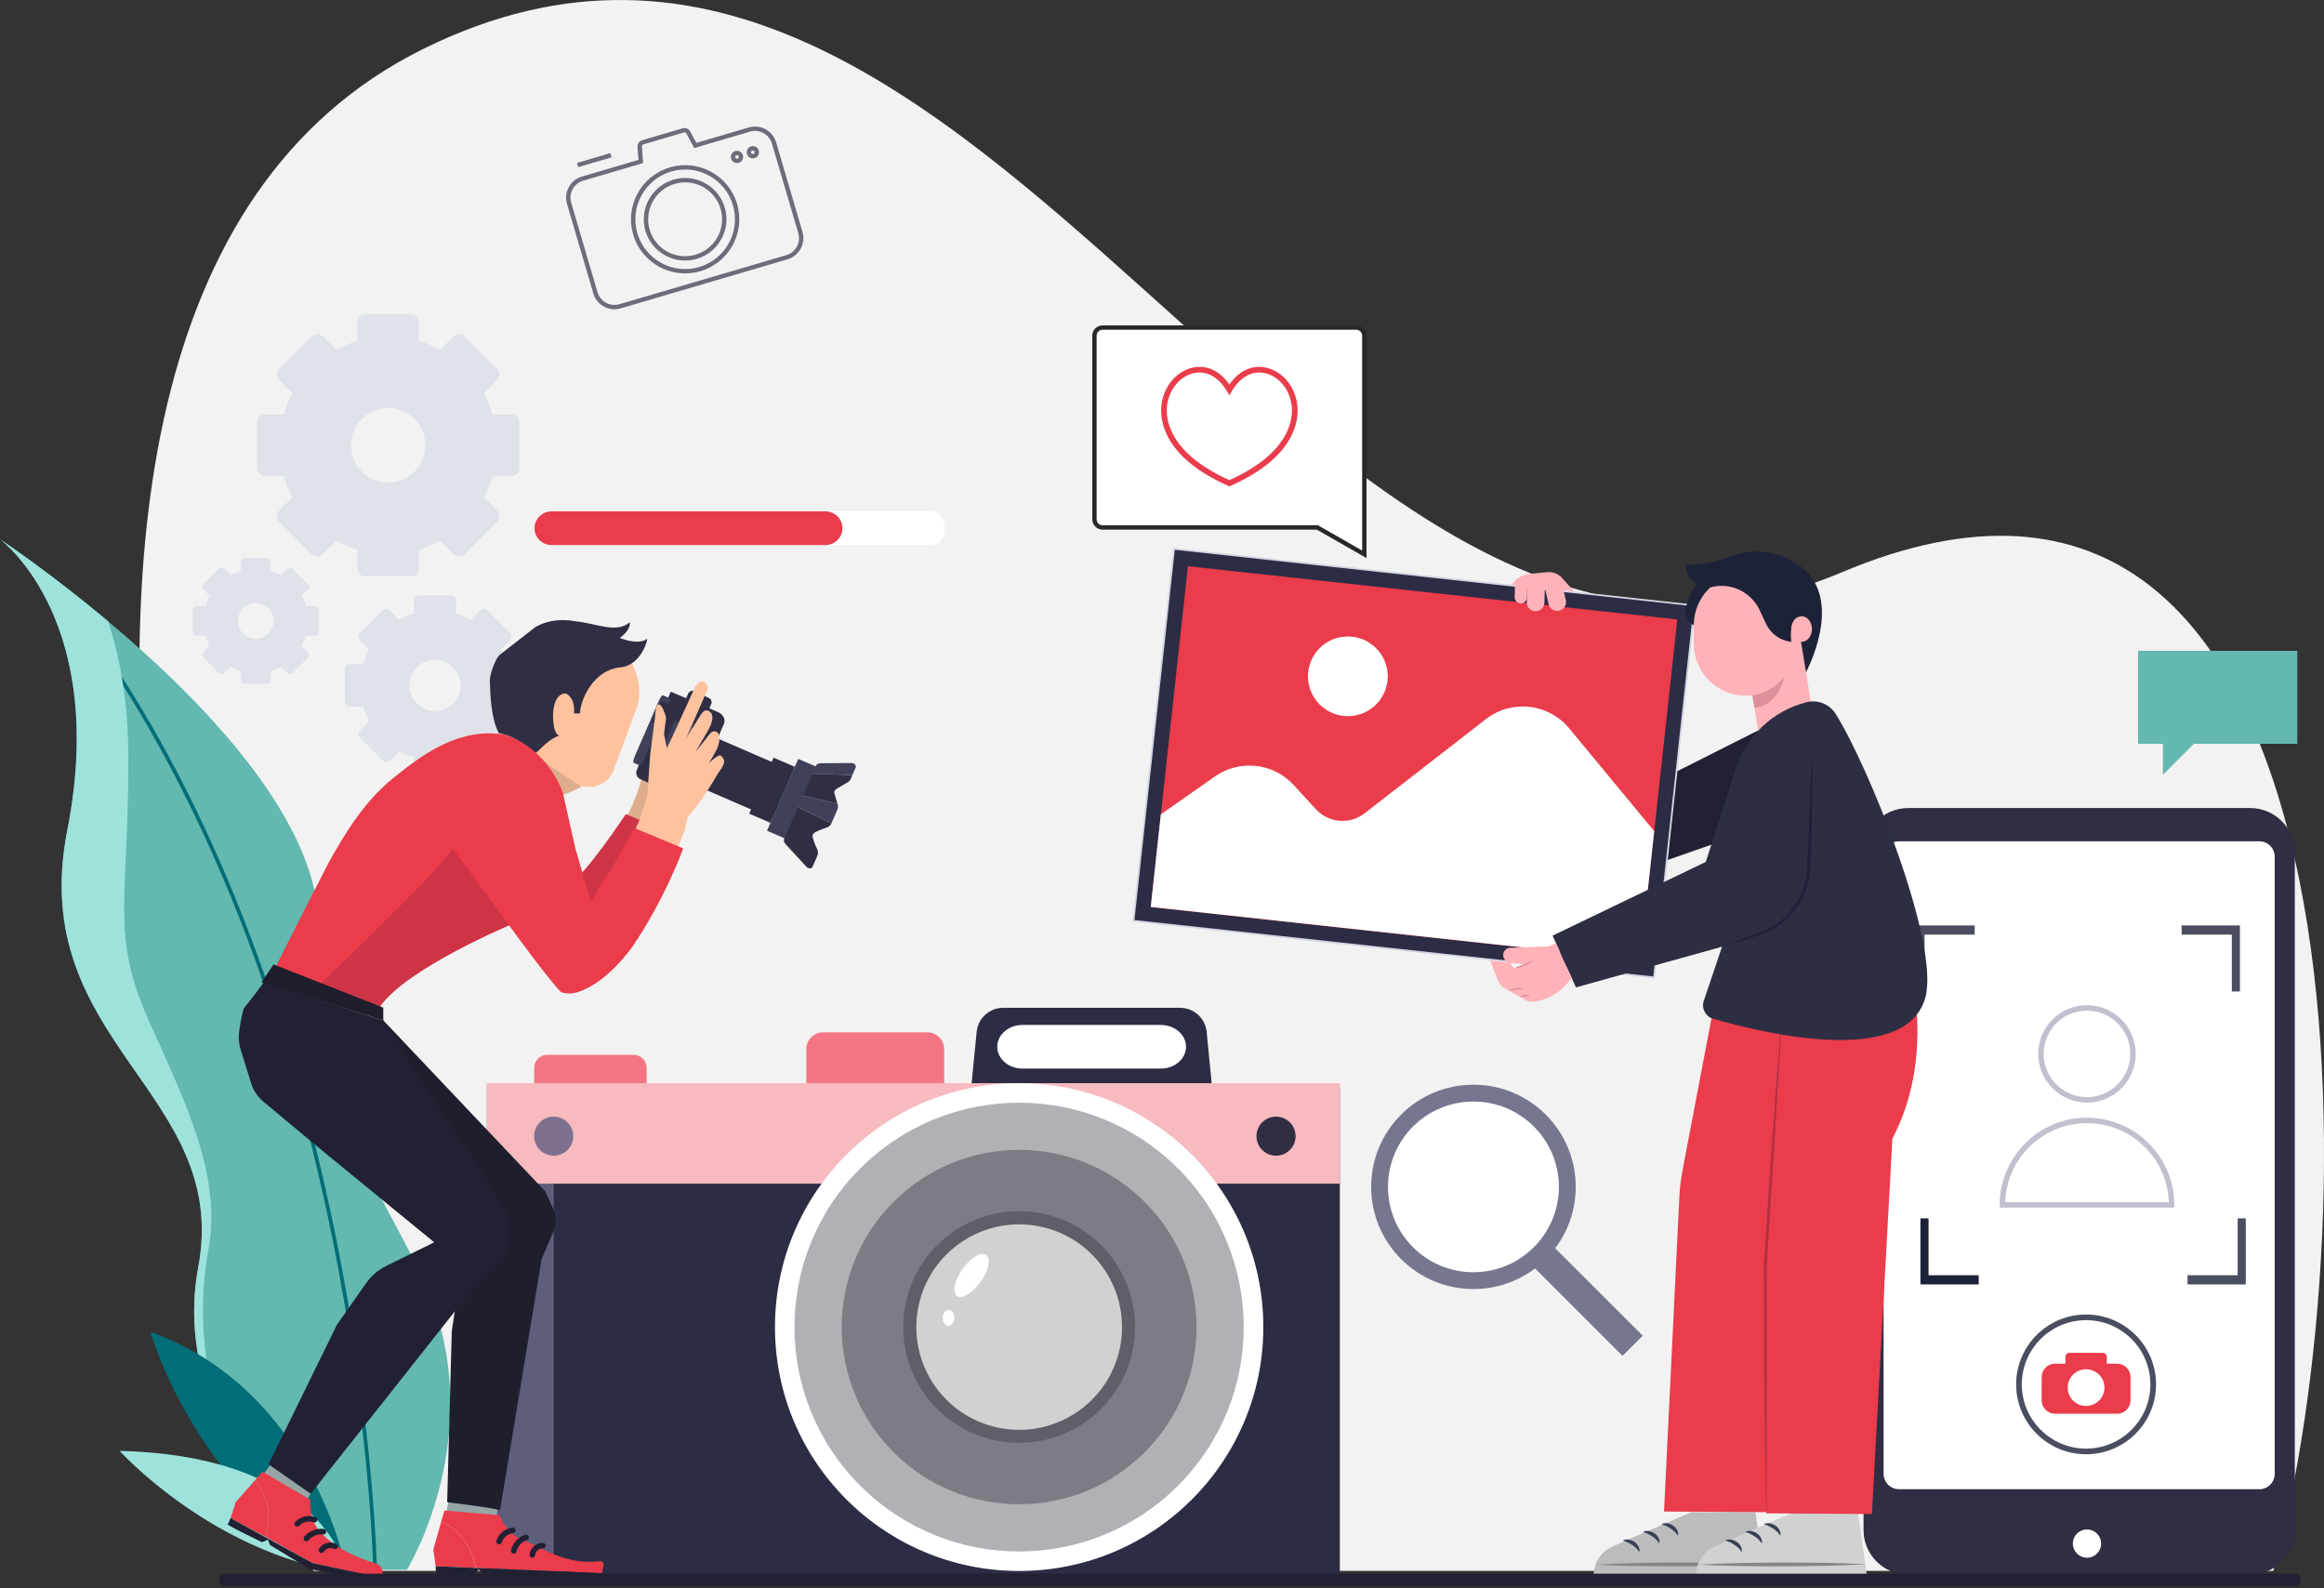 <svg width="300" height="205" viewBox="0 0 300 205" fill="none" xmlns="http://www.w3.org/2000/svg">
<rect x="0" y="0" width="300" height="205" fill="#333333" stroke="none"/>
<g clip-path="url(#clip0_891_3032)">
<path d="M40.462 202.755C40.462 202.755 -18.566 42.389 54.724 6.272C128.013 -29.846 168.649 103.099 237.667 73.901C306.684 44.703 306.048 157.873 293.45 202.755H40.462Z" fill="#F2F2F2"/>
<path d="M52.52 202.624H43.259C43.259 202.624 35.453 196.689 30.073 187.111C30.073 187.106 30.067 187.106 30.067 187.103C26.442 180.652 23.917 172.547 25.604 163.486C29.8 140.958 3.303 134.585 8.683 107.195C13.928 80.518 0.7 70.131 0 69.603C0.469 69.918 6.583 74.005 13.959 80.195C25.68 90.02 40.594 105.154 41.142 118.884C42.182 144.86 45.794 147.717 53.867 163.488C64.199 183.675 52.52 202.624 52.52 202.624Z" fill="#63B8AF"/>
<path d="M48.18 202.63C48.178 202.444 47.801 183.743 42.767 159.165C39.81 144.733 35.852 131.13 30.998 118.73C24.932 103.237 17.447 89.594 8.75 78.177L9.129 77.891C17.854 89.341 25.362 103.027 31.445 118.565C36.307 130.989 40.276 144.621 43.236 159.081C48.276 183.701 48.653 202.436 48.655 202.621L48.18 202.63Z" fill="#006D77"/>
<path d="M25.604 163.486C29.8 140.958 3.303 134.585 8.683 107.195C13.928 80.518 0.7 70.131 0 69.603C0.469 69.918 6.583 74.005 13.959 80.195C15.361 84.459 16.525 90.136 16.567 97.302C16.677 115.746 14.161 120.459 19.161 131.624C24.162 142.793 28.648 151.779 26.886 161.425C25.123 171.065 26.962 180.736 30.065 187.103C26.442 180.652 23.917 172.547 25.604 163.486Z" fill="#9DE3DC"/>
<path d="M44.679 202.625C44.679 202.625 40.449 179.454 19.43 171.902C19.43 171.902 24.172 189.824 42.501 202.625H44.679Z" fill="#006D77"/>
<path d="M44.684 202.625C44.684 202.625 41.833 187.904 15.445 187.264C15.445 187.264 26.357 199.36 42.505 202.625H44.684Z" fill="#9DE3DC"/>
<path d="M101.662 33.467L80.123 39.799C78.618 40.242 77.034 39.379 76.593 37.876L73.193 26.311C72.751 24.808 73.616 23.226 75.121 22.783L82.421 20.637L82.293 18.948C82.264 18.579 82.513 18.211 82.858 18.109L88.157 16.551C88.502 16.45 88.909 16.626 89.086 16.951L89.893 18.44L96.662 16.45C98.167 16.008 99.75 16.871 100.192 18.374L103.593 29.941C104.031 31.442 103.166 33.025 101.662 33.467ZM75.279 23.322C74.071 23.677 73.377 24.946 73.732 26.152L77.133 37.72C77.487 38.926 78.757 39.618 79.965 39.263L101.504 32.931C102.712 32.576 103.406 31.307 103.051 30.101L99.65 18.533C99.295 17.326 98.026 16.635 96.817 16.99L89.615 19.107L88.594 17.219C88.537 17.116 88.399 17.065 88.318 17.089L83.019 18.647C82.936 18.672 82.847 18.788 82.858 18.905L83.021 21.046L75.279 23.322Z" fill="#6C6C7A"/>
<path d="M78.786 19.765L74.484 21.029L74.643 21.568L78.944 20.303L78.786 19.765Z" fill="#6C6C7A"/>
<path d="M95.363 21.012C94.943 21.136 94.502 20.894 94.379 20.476C94.257 20.059 94.499 19.616 94.917 19.493C95.335 19.37 95.778 19.612 95.9 20.029C96.023 20.447 95.781 20.889 95.363 21.012ZM95.075 20.032C94.954 20.068 94.883 20.197 94.919 20.318C94.954 20.439 95.084 20.509 95.205 20.474C95.326 20.438 95.397 20.309 95.361 20.188C95.326 20.067 95.196 19.996 95.075 20.032Z" fill="#6C6C7A"/>
<path d="M97.41 20.411C96.99 20.534 96.549 20.292 96.426 19.875C96.304 19.457 96.546 19.015 96.964 18.892C97.382 18.769 97.825 19.01 97.947 19.428C98.07 19.845 97.831 20.287 97.41 20.411ZM97.122 19.43C97.001 19.466 96.93 19.595 96.966 19.716C97.001 19.837 97.13 19.908 97.252 19.872C97.373 19.836 97.444 19.707 97.408 19.586C97.372 19.465 97.246 19.394 97.122 19.43Z" fill="#6C6C7A"/>
<path d="M90.415 35.003C86.715 36.091 82.822 33.97 81.736 30.275C80.649 26.58 82.775 22.689 86.475 21.602C90.175 20.514 94.068 22.635 95.154 26.33C96.241 30.025 94.115 33.916 90.415 35.003ZM86.633 22.14C83.233 23.14 81.276 26.718 82.275 30.116C83.274 33.515 86.853 35.465 90.257 34.465C93.66 33.464 95.614 29.888 94.615 26.489C93.616 23.09 90.034 21.141 86.633 22.14Z" fill="#6C6C7A"/>
<path d="M89.944 33.412C87.124 34.242 84.152 32.625 83.323 29.805C82.494 26.985 84.115 24.019 86.939 23.189C89.762 22.359 92.731 23.976 93.56 26.796C94.389 29.616 92.765 32.583 89.944 33.412ZM87.098 23.73C84.574 24.472 83.122 27.128 83.863 29.649C84.604 32.17 87.263 33.618 89.787 32.876C92.311 32.134 93.762 29.478 93.021 26.957C92.28 24.436 89.622 22.988 87.098 23.73Z" fill="#6C6C7A"/>
<path d="M81.796 144.12H70.628C69.706 144.12 68.953 143.368 68.953 142.447V137.818C68.953 136.897 69.706 136.145 70.628 136.145H81.796C82.718 136.145 83.471 136.897 83.471 137.818V142.447C83.474 143.368 82.718 144.12 81.796 144.12Z" fill="#F47685"/>
<path d="M119.711 144.12H106.253C105.061 144.12 104.086 143.146 104.086 141.956V135.401C104.086 134.21 105.061 133.236 106.253 133.236H119.711C120.903 133.236 121.879 134.21 121.879 135.401V141.956C121.879 143.146 120.903 144.12 119.711 144.12Z" fill="#F47685"/>
<path d="M156.447 140.134H125.391L126.076 133.175C126.251 131.418 127.729 130.076 129.5 130.076H152.338C154.106 130.076 155.587 131.415 155.762 133.175L156.447 140.134Z" fill="#2C2C44"/>
<path d="M128.75 134.83C128.913 133.389 130.313 132.289 131.986 132.289H149.851C151.524 132.289 152.923 133.387 153.087 134.83C153.275 136.486 151.771 137.92 149.851 137.92H131.986C130.063 137.92 128.562 136.486 128.75 134.83Z" fill="white"/>
<path d="M172.956 140.365H62.867V203.326H172.956V140.365Z" fill="#2C2C44"/>
<path d="M71.477 139.803H62.867V202.763H71.477V139.803Z" fill="#5D5D7C"/>
<path d="M172.956 139.803H62.867V152.775H172.956V139.803Z" fill="#F7BABF"/>
<path d="M131.56 202.763C148.968 202.763 163.08 188.669 163.08 171.283C163.08 153.897 148.968 139.803 131.56 139.803C114.151 139.803 100.039 153.897 100.039 171.283C100.039 188.669 114.151 202.763 131.56 202.763Z" fill="white"/>
<path d="M152.057 191.76C163.381 180.451 163.381 162.115 152.057 150.806C140.733 139.497 122.374 139.497 111.05 150.806C99.727 162.115 99.727 180.451 111.05 191.76C122.374 203.07 140.733 203.07 152.057 191.76Z" fill="#B0B0B5"/>
<path d="M147.749 187.455C156.692 178.524 156.692 164.043 147.749 155.112C138.806 146.18 124.307 146.18 115.364 155.111C106.421 164.043 106.422 178.524 115.364 187.455C124.307 196.386 138.806 196.386 147.749 187.455Z" fill="#7C7C84"/>
<path d="M146.342 173.581C147.618 165.426 142.033 157.782 133.867 156.507C125.702 155.233 118.048 160.811 116.772 168.966C115.495 177.121 121.081 184.766 129.246 186.04C137.412 187.314 145.066 181.737 146.342 173.581Z" fill="#5F5F68"/>
<path d="M144.68 173.343C145.817 166.109 140.867 159.324 133.624 158.188C126.38 157.053 119.587 161.996 118.45 169.23C117.312 176.464 122.262 183.249 129.506 184.385C136.749 185.52 143.542 180.577 144.68 173.343Z" fill="#D1D1D1"/>
<path d="M164.719 149.163C166.113 149.163 167.244 148.034 167.244 146.642C167.244 145.25 166.113 144.121 164.719 144.121C163.325 144.121 162.195 145.25 162.195 146.642C162.195 148.034 163.325 149.163 164.719 149.163Z" fill="#2F2E43"/>
<path d="M71.477 149.163C72.871 149.163 74.001 148.034 74.001 146.642C74.001 145.25 72.871 144.121 71.477 144.121C70.083 144.121 68.953 145.25 68.953 146.642C68.953 148.034 70.083 149.163 71.477 149.163Z" fill="#7E718F"/>
<path d="M126.587 165.445C125.547 166.908 124.181 167.725 123.537 167.267C122.891 166.809 123.211 165.251 124.251 163.789C125.291 162.326 126.657 161.509 127.301 161.967C127.947 162.425 127.627 163.983 126.587 165.445Z" fill="white"/>
<path d="M123.185 170.1C123.185 170.667 122.851 171.127 122.44 171.127C122.03 171.127 121.695 170.667 121.695 170.1C121.695 169.533 122.03 169.072 122.44 169.072C122.851 169.072 123.185 169.533 123.185 170.1Z" fill="white"/>
<path d="M67.031 60.446V54.498C67.031 53.942 66.581 53.493 66.024 53.493H63.593C63.309 52.536 62.929 51.623 62.46 50.761L64.18 49.043C64.574 48.65 64.574 48.016 64.18 47.623L59.967 43.415C59.573 43.022 58.938 43.022 58.545 43.415L56.824 45.133C55.964 44.664 55.048 44.285 54.09 44.002V41.573C54.09 41.017 53.64 40.568 53.083 40.568H47.127C46.571 40.568 46.121 41.017 46.121 41.573V44.002C45.162 44.285 44.249 44.664 43.386 45.133L41.666 43.415C41.272 43.022 40.637 43.022 40.243 43.415L36.03 47.623C35.636 48.016 35.636 48.65 36.03 49.043L37.75 50.761C37.281 51.62 36.901 52.536 36.617 53.493H34.186C33.629 53.493 33.18 53.942 33.18 54.498V60.446C33.18 61.002 33.629 61.451 34.186 61.451H36.617C36.901 62.409 37.281 63.321 37.75 64.183L36.03 65.901C35.636 66.294 35.636 66.928 36.03 67.321L40.243 71.529C40.637 71.922 41.272 71.922 41.666 71.529L43.386 69.811C44.246 70.28 45.162 70.659 46.121 70.942V73.371C46.121 73.927 46.571 74.376 47.127 74.376H53.083C53.64 74.376 54.09 73.927 54.09 73.371V70.942C55.048 70.662 55.962 70.28 56.824 69.811L58.545 71.529C58.938 71.922 59.573 71.922 59.967 71.529L64.18 67.321C64.574 66.928 64.574 66.294 64.18 65.901L62.46 64.183C62.929 63.324 63.309 62.409 63.593 61.451H66.024C66.581 61.451 67.031 61.002 67.031 60.446ZM50.264 62.268C47.487 62.358 45.216 60.09 45.303 57.313C45.384 54.801 47.433 52.755 49.949 52.673C52.726 52.583 54.997 54.852 54.91 57.628C54.829 60.143 52.78 62.19 50.264 62.268Z" fill="#DFE2E8"/>
<path d="M67.793 90.512V86.419C67.793 86.037 67.484 85.728 67.101 85.728H65.426C65.232 85.072 64.971 84.44 64.647 83.85L65.831 82.668C66.101 82.399 66.101 81.961 65.831 81.692L62.933 78.797C62.663 78.528 62.224 78.528 61.955 78.797L60.771 79.979C60.178 79.656 59.549 79.395 58.891 79.202V77.528C58.891 77.147 58.582 76.838 58.199 76.838H54.101C53.719 76.838 53.41 77.147 53.41 77.528V79.202C52.752 79.395 52.12 79.656 51.529 79.979L50.346 78.797C50.076 78.528 49.638 78.528 49.368 78.797L46.47 81.692C46.2 81.961 46.2 82.399 46.47 82.668L47.653 83.85C47.33 84.443 47.069 85.072 46.874 85.728H45.199C44.817 85.728 44.508 86.037 44.508 86.419V90.512C44.508 90.894 44.817 91.203 45.199 91.203H46.874C47.069 91.859 47.33 92.491 47.653 93.081L46.47 94.262C46.2 94.532 46.2 94.97 46.47 95.239L49.368 98.133C49.638 98.403 50.076 98.403 50.346 98.133L51.529 96.952C52.122 97.275 52.752 97.536 53.41 97.729V99.402C53.41 99.784 53.719 100.093 54.101 100.093H58.199C58.582 100.093 58.891 99.784 58.891 99.402V97.729C59.549 97.536 60.181 97.275 60.771 96.952L61.955 98.133C62.224 98.403 62.663 98.403 62.933 98.133L65.831 95.239C66.101 94.97 66.101 94.532 65.831 94.262L64.647 93.081C64.971 92.488 65.232 91.859 65.426 91.203H67.101C67.484 91.203 67.793 90.894 67.793 90.512ZM56.254 91.764C54.343 91.826 52.78 90.265 52.842 88.356C52.898 86.627 54.306 85.218 56.038 85.164C57.949 85.102 59.512 86.663 59.45 88.572C59.397 90.301 57.986 91.711 56.254 91.764Z" fill="#DFE2E8"/>
<path d="M41.149 81.563V78.702C41.149 78.436 40.933 78.219 40.666 78.219H39.496C39.361 77.759 39.179 77.321 38.951 76.908L39.777 76.083C39.966 75.895 39.966 75.589 39.777 75.401L37.754 73.38C37.565 73.192 37.259 73.192 37.071 73.38L36.244 74.205C35.831 73.98 35.39 73.798 34.931 73.66V72.493C34.931 72.226 34.715 72.01 34.448 72.01H31.584C31.317 72.01 31.1 72.226 31.1 72.493V73.66C30.639 73.795 30.201 73.978 29.788 74.205L28.961 73.38C28.773 73.192 28.467 73.192 28.278 73.38L26.255 75.401C26.066 75.589 26.066 75.895 26.255 76.083L27.081 76.908C26.856 77.321 26.673 77.762 26.536 78.219H25.366C25.099 78.219 24.883 78.436 24.883 78.702V81.563C24.883 81.829 25.099 82.046 25.366 82.046H26.536C26.671 82.506 26.853 82.944 27.081 83.357L26.255 84.182C26.066 84.37 26.066 84.676 26.255 84.864L28.278 86.885C28.467 87.073 28.773 87.073 28.961 86.885L29.788 86.06C30.201 86.284 30.642 86.467 31.1 86.605V87.772C31.1 88.039 31.317 88.255 31.584 88.255H34.448C34.715 88.255 34.931 88.039 34.931 87.772V86.605C35.392 86.47 35.831 86.287 36.244 86.06L37.071 86.885C37.259 87.073 37.565 87.073 37.754 86.885L39.777 84.864C39.966 84.676 39.966 84.37 39.777 84.182L38.951 83.357C39.176 82.944 39.359 82.503 39.496 82.046H40.666C40.933 82.046 41.149 81.829 41.149 81.563ZM33.09 82.439C31.755 82.481 30.665 81.391 30.707 80.058C30.746 78.851 31.73 77.866 32.939 77.829C34.274 77.787 35.364 78.876 35.322 80.21C35.286 81.414 34.299 82.399 33.09 82.439Z" fill="#DFE2E8"/>
<path d="M290.46 203.24H246.333C243.146 203.24 240.562 200.66 240.562 197.477V110.054C240.562 106.871 243.146 104.291 246.333 104.291H290.46C293.648 104.291 296.231 106.871 296.231 110.054V197.477C296.228 200.66 293.645 203.24 290.46 203.24Z" fill="#2F2E43"/>
<path d="M291.649 192.211H245.136C244.039 192.211 243.148 191.321 243.148 190.227V110.569C243.148 109.474 244.039 108.584 245.136 108.584H291.649C292.746 108.584 293.637 109.474 293.637 110.569V190.227C293.637 191.324 292.746 192.211 291.649 192.211Z" fill="white"/>
<path d="M269.289 187.699C264.308 187.699 260.258 183.651 260.258 178.68C260.258 173.708 264.308 169.66 269.289 169.66C274.27 169.66 278.32 173.705 278.32 178.68C278.32 183.654 274.27 187.699 269.289 187.699ZM269.289 170.39C264.713 170.39 260.989 174.11 260.989 178.68C260.989 183.25 264.713 186.97 269.289 186.97C273.865 186.97 277.589 183.25 277.589 178.68C277.589 174.11 273.865 170.39 269.289 170.39Z" fill="#4A4E60"/>
<path d="M273.297 176.009H271.962V175.128C271.962 174.842 271.729 174.611 271.445 174.611H267.133C266.846 174.611 266.616 174.844 266.616 175.128V176.009H265.281C264.328 176.009 263.555 176.781 263.555 177.733V180.742C263.555 181.694 264.328 182.466 265.281 182.466H273.297C274.25 182.466 275.023 181.694 275.023 180.742V177.733C275.023 176.781 274.25 176.009 273.297 176.009Z" fill="#EA3C4B"/>
<path d="M269.286 181.463C270.597 181.463 271.659 180.402 271.659 179.094C271.659 177.785 270.597 176.725 269.286 176.725C267.976 176.725 266.914 177.785 266.914 179.094C266.914 180.402 267.976 181.463 269.286 181.463Z" fill="white"/>
<path d="M248.436 127.968H247.391V119.445H254.91V120.63H248.436V127.968Z" fill="#4A4E60"/>
<path d="M289.147 127.968H288.101V120.63H281.625V119.445H289.147V127.968Z" fill="#4A4E60"/>
<path d="M289.902 165.777H282.383V164.592H288.856V157.254H289.902V165.777Z" fill="#4A4E60"/>
<path d="M255.428 165.777H247.906V157.254H248.952V164.592H255.428V165.777Z" fill="#1D2238"/>
<path d="M269.403 142.307C265.931 142.307 263.109 139.489 263.109 136.022C263.109 132.555 265.931 129.736 269.403 129.736C272.874 129.736 275.696 132.558 275.696 136.022C275.696 139.486 272.874 142.307 269.403 142.307ZM269.403 130.438C266.319 130.438 263.812 132.942 263.812 136.022C263.812 139.101 266.319 141.605 269.403 141.605C272.486 141.605 274.994 139.101 274.994 136.022C274.994 132.942 272.486 130.438 269.403 130.438Z" fill="#C0C0CE"/>
<path d="M280.678 155.868H258.133V155.517C258.133 149.31 263.19 144.26 269.404 144.26C275.619 144.26 280.676 149.31 280.676 155.517V155.868H280.678ZM258.844 155.163H279.967C279.782 149.506 275.116 144.962 269.404 144.962C263.693 144.962 259.029 149.506 258.844 155.163Z" fill="#C0C0CE"/>
<path d="M226.95 94.281L216.418 99.584L215.234 111.01L224.71 107.694L226.95 94.281Z" fill="#212133"/>
<path d="M213.534 126.154L218.766 78.147L151.567 70.842L146.335 118.85L213.534 126.154Z" fill="#2C2C44"/>
<path d="M146.195 118.949L151.454 70.715L218.768 78.036L218.881 78.047L213.622 126.281L146.195 118.949ZM151.654 70.965L146.445 118.746L213.419 126.028L218.628 78.244L151.654 70.965Z" fill="#D2D6E1"/>
<path d="M148.551 117.072L211.727 123.939L216.521 79.95L153.345 73.083L148.551 117.072Z" fill="#EA3C4B"/>
<path d="M213.539 107.273L202.554 93.995C199.884 90.767 195.128 90.245 191.817 92.813L176.144 104.977C174.232 106.459 171.503 106.229 169.867 104.446L167.006 101.325C164.375 98.456 160.021 97.981 156.83 100.216L149.848 105.109L148.547 117.057L211.723 123.926L213.539 107.273Z" fill="white"/>
<path d="M173.993 92.434C176.837 92.434 179.143 90.132 179.143 87.291C179.143 84.451 176.837 82.148 173.993 82.148C171.149 82.148 168.844 84.451 168.844 87.291C168.844 90.132 171.149 92.434 173.993 92.434Z" fill="white"/>
<path d="M218.312 195.171L208.168 199.59C206.653 200.249 205.689 201.754 205.719 203.402L227.776 203.354L226.601 195.154L218.312 195.171Z" fill="#BCBCBC"/>
<path d="M227.767 201.891C225.952 201.995 224.133 202.054 222.317 202.093C221.409 202.118 220.501 202.124 219.591 202.141L216.864 202.16L214.138 202.155C213.23 202.143 212.322 202.141 211.411 202.121C209.595 202.09 207.777 202.04 205.961 201.941C207.777 201.835 209.595 201.779 211.411 201.739C212.319 201.714 213.227 201.708 214.138 201.692L216.864 201.672L219.591 201.68C220.499 201.692 221.406 201.694 222.317 201.714C224.133 201.748 225.949 201.795 227.767 201.891Z" fill="#848489"/>
<path d="M225.115 198.635C225.118 199.741 224.221 200.636 223.116 200.639C222.009 200.642 221.112 199.746 221.109 198.643C221.107 197.537 222.003 196.641 223.108 196.639C224.215 196.636 225.112 197.531 225.115 198.635Z" fill="#BCBCBC"/>
<path d="M209.535 198.791C209.796 198.684 210.046 198.681 210.282 198.72C210.521 198.763 210.746 198.852 210.949 198.984C211.151 199.116 211.328 199.296 211.46 199.509C211.589 199.723 211.668 199.984 211.634 200.256L211.592 200.281C211.528 200.194 211.474 200.102 211.401 200.023C211.367 199.984 211.336 199.939 211.297 199.9L211.185 199.784C211.03 199.638 210.861 199.504 210.681 199.389C210.504 199.271 210.316 199.164 210.122 199.074C210.024 199.029 209.925 198.987 209.827 198.948C209.729 198.906 209.627 198.869 209.523 198.836L209.535 198.791Z" fill="#384054"/>
<path d="M212.121 197.687C212.382 197.58 212.632 197.578 212.868 197.617C213.107 197.659 213.332 197.749 213.534 197.881C213.737 198.013 213.914 198.192 214.046 198.406C214.175 198.619 214.254 198.877 214.22 199.152L214.178 199.178C214.113 199.091 214.06 198.998 213.987 198.92C213.953 198.88 213.922 198.835 213.883 198.796L213.771 198.681C213.616 198.535 213.447 198.4 213.267 198.285C213.09 198.167 212.902 198.06 212.708 197.971C212.61 197.926 212.511 197.884 212.413 197.844C212.315 197.802 212.213 197.766 212.109 197.732L212.121 197.687Z" fill="#384054"/>
<path d="M214.519 196.687C214.778 196.58 215.031 196.578 215.267 196.617C215.506 196.659 215.731 196.749 215.933 196.881C216.135 197.013 216.312 197.192 216.444 197.406C216.574 197.619 216.652 197.877 216.619 198.152L216.577 198.178C216.512 198.091 216.459 197.998 216.385 197.92C216.352 197.88 216.321 197.835 216.281 197.796L216.169 197.681C216.014 197.535 215.846 197.4 215.666 197.285C215.489 197.167 215.3 197.06 215.107 196.971C215.008 196.926 214.91 196.884 214.811 196.844C214.713 196.802 214.612 196.766 214.508 196.732L214.519 196.687Z" fill="#384054"/>
<path d="M231.531 195.171L221.386 199.59C219.871 200.249 218.907 201.754 218.938 203.402L240.995 203.354L239.82 195.154L231.531 195.171Z" fill="#D1D1D1"/>
<path d="M240.986 201.891C239.17 201.995 237.352 202.054 235.536 202.093C234.628 202.118 233.72 202.124 232.809 202.141L230.083 202.16L227.356 202.155C226.449 202.143 225.541 202.141 224.63 202.121C222.814 202.09 220.995 202.04 219.18 201.941C220.995 201.835 222.814 201.779 224.63 201.739C225.538 201.714 226.446 201.708 227.356 201.692L230.083 201.672L232.809 201.68C233.717 201.692 234.625 201.694 235.536 201.714C237.352 201.748 239.168 201.795 240.986 201.891Z" fill="#848489"/>
<path d="M237.805 199.983C238.555 199.171 238.505 197.904 237.691 197.154C236.878 196.405 235.61 196.455 234.859 197.268C234.109 198.08 234.159 199.346 234.973 200.096C235.786 200.846 237.054 200.795 237.805 199.983Z" fill="#D1D1D1"/>
<path d="M222.753 198.791C223.015 198.684 223.265 198.681 223.501 198.72C223.74 198.763 223.965 198.852 224.167 198.984C224.37 199.116 224.547 199.296 224.679 199.509C224.808 199.723 224.887 199.984 224.853 200.256L224.811 200.281C224.746 200.194 224.693 200.102 224.62 200.023C224.586 199.984 224.555 199.939 224.516 199.9L224.403 199.784C224.249 199.638 224.08 199.504 223.9 199.389C223.723 199.271 223.535 199.164 223.341 199.074C223.242 199.029 223.144 198.987 223.046 198.948C222.947 198.906 222.846 198.869 222.742 198.836L222.753 198.791Z" fill="#384054"/>
<path d="M225.339 197.687C225.598 197.58 225.851 197.578 226.087 197.617C226.326 197.659 226.551 197.749 226.753 197.881C226.956 198.013 227.133 198.192 227.265 198.406C227.394 198.619 227.473 198.877 227.439 199.152L227.397 199.178C227.332 199.091 227.279 198.998 227.206 198.92C227.172 198.88 227.141 198.835 227.102 198.796L226.989 198.681C226.835 198.535 226.666 198.4 226.486 198.285C226.309 198.167 226.121 198.06 225.927 197.971C225.828 197.926 225.73 197.884 225.632 197.844C225.533 197.802 225.432 197.766 225.328 197.732L225.339 197.687Z" fill="#384054"/>
<path d="M227.738 196.687C227.996 196.58 228.249 196.578 228.485 196.617C228.724 196.659 228.949 196.749 229.152 196.881C229.354 197.013 229.531 197.192 229.663 197.406C229.793 197.619 229.871 197.877 229.837 198.152L229.795 198.178C229.731 198.091 229.677 197.998 229.604 197.92C229.57 197.88 229.54 197.835 229.5 197.796L229.388 197.681C229.233 197.535 229.065 197.4 228.885 197.285C228.708 197.167 228.519 197.06 228.325 196.971C228.227 196.926 228.128 196.884 228.03 196.844C227.932 196.802 227.831 196.766 227.727 196.732L227.738 196.687Z" fill="#384054"/>
<path d="M214.805 195.089L216.786 154.466C216.843 153.323 216.977 152.189 217.191 151.066L221.399 128.987L246.91 126.994C246.91 126.994 249.414 137.17 244.282 146.968L241.64 195.409L228.024 195.322L228.027 195.17L214.805 195.089Z" fill="#EA3C4B"/>
<path d="M230.069 130.318L229.895 132.345L229.732 134.372L229.409 138.428L228.816 146.544L228.667 148.574L228.532 150.603L228.265 154.663L227.731 162.781L227.7 163.289C227.692 163.458 227.697 163.629 227.697 163.797L227.7 164.814L227.706 166.849L227.72 170.916L227.734 174.984L227.742 177.019L227.765 179.055L227.852 187.19L227.922 191.258L227.959 193.29L228.006 195.322H228.043L228.051 179.055L228.057 170.922L228.06 166.854V164.822V163.806C228.063 163.637 228.054 163.466 228.065 163.298L228.096 162.79L230.106 130.318H230.069Z" fill="#AF2F42"/>
<path d="M219.401 74.879C219.401 74.879 218.007 76.412 217.625 78.562C217.473 79.418 217.884 80.274 218.64 80.707L222.856 74.879H219.401Z" fill="#1D2238"/>
<path d="M225.347 74.012C228.878 74.012 231.767 76.737 232.029 80.196L232.082 80.188L234.055 92.483C234.058 92.497 234.05 92.511 234.036 92.514L226.949 94.283L226.219 89.732C225.932 89.769 225.642 89.791 225.344 89.791C221.643 89.791 218.641 86.793 218.641 83.096V80.704C218.646 77.01 221.645 74.012 225.347 74.012Z" fill="#FFB3B9"/>
<path d="M226.219 89.736C226.219 89.736 228.614 89.553 230.32 87.344C230.32 87.344 229.724 91.024 226.48 91.361C226.48 91.361 226.421 91.094 226.219 89.736Z" fill="#DD9099"/>
<path d="M231.975 79.715C231.975 79.715 230.935 80.164 231.236 82.84C229.819 82.691 228.582 81.809 227.978 80.521L227.295 79.067C226.289 76.549 223.576 75.111 220.942 75.771C220.883 75.785 220.824 75.822 220.762 75.819C217.505 75.642 217.547 72.896 217.547 72.896H217.693C219.621 72.896 221.527 72.526 223.332 71.844C225.462 71.038 228.967 70.468 232.503 73.171C238.159 77.495 233.133 86.761 233.133 86.761L231.975 79.715Z" fill="#1D2238"/>
<path d="M232.57 82.839C233.307 82.839 233.905 82.101 233.905 81.191C233.905 80.281 233.307 79.543 232.57 79.543C231.832 79.543 231.234 80.281 231.234 81.191C231.234 82.101 231.832 82.839 232.57 82.839Z" fill="#FFB3B9"/>
<path d="M200.422 120.76L220.202 111.238L224.078 99.192C225.441 94.959 228.887 91.725 233.202 90.633C234.647 90.268 236.162 90.871 236.957 92.132C241.272 98.981 250.387 121.74 248.557 128.671C246.112 137.934 227.139 133.229 221.149 131.492C220.16 131.205 219.609 130.153 219.937 129.179L222.296 122.189L203.438 127.441L200.422 120.76Z" fill="#2E2E42"/>
<path d="M222.308 122.212L223.227 121.934L224.141 121.642L225.968 121.061L226.879 120.76C227.03 120.71 227.179 120.662 227.334 120.606C227.488 120.55 227.643 120.499 227.795 120.435C228.405 120.19 228.987 119.879 229.535 119.511C230.631 118.778 231.564 117.799 232.27 116.676C232.975 115.553 233.431 114.276 233.625 112.962C233.669 112.633 233.698 112.299 233.709 111.971L233.743 111.016C233.765 110.379 233.793 109.742 233.81 109.105C233.841 107.83 233.886 106.556 233.906 105.281C233.934 104.007 233.945 102.729 233.956 101.455L233.951 99.54L233.948 98.583L233.931 97.626L233.889 97.623L233.565 105.267L233.402 109.088L233.321 110.999C233.29 111.637 233.287 112.274 233.194 112.903C233.017 114.16 232.585 115.382 231.921 116.465C231.589 117.007 231.207 117.518 230.772 117.981C230.336 118.444 229.855 118.865 229.338 119.233C228.821 119.601 228.261 119.912 227.68 120.168C227.39 120.297 227.089 120.404 226.789 120.516L225.889 120.847L222.297 122.172L222.308 122.212Z" fill="#1D2238"/>
<path d="M200.848 121.742L199.935 122.152L194.962 122.329C194.552 122.343 194.198 122.618 194.08 123.011C193.908 123.587 194.355 124.249 194.957 124.302L196.966 124.42L195.423 124.999L194.909 124.229L192.359 123.966L193.425 126.677C193.745 127.303 194.043 127.446 194.347 127.618L196.753 128.99C197.225 129.26 197.776 129.353 198.31 129.252C199.808 128.971 201.171 128.202 202.183 127.065L202.897 126.265L200.848 121.742Z" fill="#FFB3B9"/>
<path d="M196.59 127.603C196.427 127.547 196.27 127.528 196.113 127.522C196.034 127.516 195.958 127.522 195.879 127.522C195.803 127.528 195.725 127.536 195.649 127.544C195.573 127.559 195.497 127.57 195.421 127.587C195.345 127.606 195.269 127.62 195.196 127.648C195.047 127.696 194.901 127.755 194.758 127.85L194.761 127.873L195.677 127.761L196.59 127.626V127.603Z" fill="#DD9099"/>
<path d="M197.509 128.538C197.391 128.471 197.278 128.443 197.166 128.426C197.053 128.407 196.941 128.407 196.831 128.418C196.722 128.429 196.612 128.449 196.505 128.488C196.398 128.524 196.292 128.575 196.188 128.662L196.19 128.684C196.412 128.673 196.632 128.651 196.854 128.634C197.073 128.609 197.295 128.592 197.514 128.561L197.509 128.538Z" fill="#DD9099"/>
<path d="M195.425 125.009C195.67 124.989 195.9 124.939 196.125 124.874C196.24 124.846 196.347 124.804 196.46 124.768C196.569 124.728 196.676 124.683 196.786 124.644C196.893 124.596 196.999 124.552 197.103 124.501C197.207 124.448 197.314 124.4 197.415 124.338C197.621 124.223 197.82 124.097 198.006 123.94L197.997 123.92L196.701 124.445L195.414 124.989L195.425 125.009Z" fill="#DD9099"/>
<path d="M203.185 76.327L195.141 75.468C195.658 74.676 196.51 74.163 197.451 74.07L199.705 73.851C200.447 73.778 201.178 74.067 201.673 74.623L203.185 76.327Z" fill="#FFB3B9"/>
<path d="M196.294 77.886C196.732 77.897 197.095 77.552 197.106 77.116L197.151 75.395C197.162 74.958 196.817 74.596 196.381 74.584C195.943 74.573 195.58 74.918 195.569 75.353L195.524 77.074C195.512 77.512 195.858 77.874 196.294 77.886Z" fill="#FFB3B9"/>
<path d="M198.194 78.899C198.823 78.915 199.346 78.419 199.363 77.793L199.431 75.317C199.447 74.688 198.95 74.166 198.323 74.149C197.693 74.132 197.171 74.629 197.154 75.255L197.086 77.731C197.069 78.36 197.564 78.882 198.194 78.899Z" fill="#FFB3B9"/>
<path d="M201.259 78.823C201.872 78.686 202.259 78.077 202.122 77.465L201.579 75.048C201.442 74.436 200.832 74.048 200.219 74.186C199.606 74.323 199.218 74.933 199.356 75.545L199.898 77.962C200.036 78.574 200.643 78.961 201.259 78.823Z" fill="#FFB3B9"/>
<path d="M120.304 70.349H99.486C98.548 70.349 97.789 69.376 97.789 68.174C97.789 66.973 98.548 66 99.486 66H120.304C121.241 66 122 66.973 122 68.174C122 69.374 121.24 70.349 120.304 70.349Z" fill="white"/>
<path d="M106.536 70.349H71.212C69.99 70.349 69 69.376 69 68.174C69 66.973 69.99 66 71.212 66H106.538C107.76 66 108.75 66.973 108.75 68.174C108.748 69.374 107.758 70.349 106.536 70.349Z" fill="#EA3C4B"/>
<path d="M64.068 194.128C64.358 194.308 64.068 196.216 64.068 196.216L57.547 195.501L58.028 193.053L64.068 194.128Z" fill="#95A5A6"/>
<path d="M56.961 196.405L57.368 194.965L64.48 195.563C64.48 195.563 65.317 198.011 67.648 198.844C69.879 199.644 72.82 202.028 77.415 201.5C77.725 201.464 77.978 201.75 77.913 202.056L77.708 203.05L61.416 202.365C60.955 199.863 59.406 197.39 56.961 196.405Z" fill="#EA3C4B"/>
<path d="M61.414 202.368L56.228 202.152C56.138 201.267 55.93 200.041 55.93 200.041L56.956 196.408C59.404 197.391 60.953 199.864 61.414 202.368Z" fill="#EA3C4B"/>
<path d="M56.226 202.15L77.704 203.052L77.563 203.739L62.323 203.082L61.783 202.574L61.243 203.2C61.243 203.2 56.043 203.2 56.223 203.021C56.288 202.962 56.274 202.6 56.226 202.15Z" fill="#212133"/>
<path d="M68.723 201.053C68.911 201.053 69.071 200.904 69.079 200.713C69.094 200.486 69.209 200.258 69.403 200.09C69.597 199.921 69.838 199.834 70.063 199.851C70.263 199.865 70.434 199.719 70.448 199.523C70.463 199.326 70.316 199.155 70.117 199.138C69.695 199.11 69.265 199.259 68.928 199.554C68.591 199.851 68.382 200.261 68.36 200.679C68.349 200.876 68.501 201.044 68.7 201.055C68.709 201.053 68.714 201.053 68.723 201.053Z" fill="#212133"/>
<path d="M66.319 200.526C66.482 200.526 66.628 200.414 66.668 200.248C66.828 199.563 67.365 198.98 68.034 198.761C68.222 198.699 68.323 198.497 68.264 198.309C68.202 198.12 68.003 198.017 67.812 198.078C66.909 198.373 66.184 199.159 65.971 200.083C65.925 200.276 66.044 200.467 66.237 200.512C66.263 200.523 66.291 200.526 66.319 200.526Z" fill="#212133"/>
<path d="M64.423 199.324C64.572 199.324 64.716 199.229 64.763 199.077C64.971 198.442 65.579 197.946 66.245 197.873C66.442 197.85 66.585 197.673 66.562 197.477C66.54 197.28 66.36 197.143 66.166 197.16C65.216 197.263 64.378 197.946 64.08 198.852C64.019 199.04 64.123 199.243 64.311 199.304C64.35 199.318 64.387 199.324 64.423 199.324Z" fill="#212133"/>
<path d="M40.294 192.091C40.479 192.377 39.389 193.975 39.389 193.975L33.82 190.51L35.313 188.512L40.294 192.091Z" fill="#95A5A6"/>
<path d="M32.906 191.072L33.898 189.949L40.051 193.562C40.051 193.562 39.745 196.131 41.485 197.891C43.022 199.446 44.855 200.625 48.596 201.838C49.358 202.085 49.645 203.014 49.158 203.651L40.321 201.726L34.34 198.374C35.012 195.915 34.688 193.018 32.906 191.072Z" fill="#EA3C4B"/>
<path d="M34.34 198.374L29.758 195.937C30.061 195.103 30.404 193.905 30.404 193.905L32.903 191.072C34.685 193.018 35.008 195.915 34.34 198.374Z" fill="#EA3C4B"/>
<path d="M29.756 195.934L40.316 201.725L49.153 203.651L48.726 204.209L39.962 202.519L34.846 199.409L34.582 198.718L33.826 199.05C33.826 199.05 29.137 196.804 29.376 196.72C29.46 196.694 29.604 196.36 29.756 195.934Z" fill="#212133"/>
<path d="M41.345 200.415C41.514 200.496 41.722 200.431 41.815 200.263C41.924 200.064 42.129 199.909 42.377 199.842C42.624 199.772 42.877 199.8 43.077 199.912C43.248 200.01 43.467 199.954 43.566 199.783C43.664 199.612 43.608 199.393 43.436 199.295C43.068 199.084 42.615 199.033 42.183 199.154C41.75 199.275 41.384 199.556 41.185 199.923C41.089 200.097 41.154 200.314 41.328 200.409C41.334 200.409 41.339 200.412 41.345 200.415Z" fill="#212133"/>
<path d="M39.398 198.901C39.544 198.972 39.727 198.935 39.833 198.803C40.275 198.256 41.011 197.961 41.711 198.054C41.908 198.079 42.088 197.941 42.113 197.745C42.138 197.548 42.003 197.369 41.804 197.343C40.862 197.217 39.87 197.616 39.274 198.354C39.15 198.508 39.176 198.733 39.327 198.857C39.35 198.873 39.375 198.89 39.398 198.901Z" fill="#212133"/>
<path d="M38.215 196.997C38.349 197.062 38.518 197.037 38.628 196.922C39.089 196.439 39.853 196.256 40.486 196.478C40.671 196.545 40.876 196.444 40.941 196.259C41.008 196.074 40.904 195.872 40.722 195.801C39.819 195.484 38.768 195.737 38.108 196.427C37.97 196.571 37.976 196.798 38.119 196.933C38.15 196.961 38.181 196.983 38.215 196.997Z" fill="#212133"/>
<path d="M75.079 101.532C75.079 101.532 74.984 101.585 74.815 101.672C73.873 102.158 70.63 103.696 68.654 102.986C66.264 102.029 64.828 98.48 64.828 98.48C64.828 98.48 67.698 94.561 67.937 94.654C68.176 94.747 75.079 101.532 75.079 101.532Z" fill="#DEAD8E"/>
<path d="M82.219 91.272C82.528 90.34 82.578 89.4 82.455 88.426C82.202 86.416 81.184 84.428 79.661 83.081C77.26 80.956 72.178 81.287 69.469 82.474C66.509 83.774 63.959 88.395 64.524 91.093C65.41 95.323 69.769 98.01 73.109 100.241C73.44 100.463 73.825 100.735 74.239 101.01C76.032 102.198 78.469 101.409 79.214 99.394L82.219 91.272Z" fill="#FEC29E"/>
<path d="M69.042 80.989C69.042 80.989 70.985 79.585 74.27 80.183C77.14 80.481 79.53 81.795 81.323 80.304C81.382 81.438 80.007 82.334 80.007 82.334C80.007 82.334 82.338 83.347 83.532 82.452C83.676 82.345 82.816 86.034 79.887 86.152C76.719 86.57 74.984 90.031 74.866 92.061C74.33 92.12 74.091 92.061 74.091 92.061C74.091 92.061 74.335 90.334 73.216 89.602C73.101 89.526 72.955 89.489 72.817 89.512C71.488 89.728 71.179 91.979 71.522 93.852C71.76 94.986 72.238 94.927 72.238 94.927C72.238 94.927 71.176 95.222 69.942 96.465C68.677 97.737 68.84 97.232 68.84 97.232C68.84 97.232 67.173 95.107 64.388 94.629C63.364 92.681 63.294 89.683 63.235 87.884C63.207 87.072 63.896 85.175 64.441 84.571L69.042 80.989Z" fill="#2F2E43"/>
<path d="M84.283 94.627C84.283 94.627 82.76 102.569 80.789 105.522C82.973 107.327 84.643 107.043 84.643 107.043L86.436 100.328L84.283 94.627Z" fill="#DEAD8E"/>
<path d="M90.844 94.539L88.18 100.67L89.523 101.252L92.187 95.121L90.844 94.539Z" fill="#303030"/>
<path d="M92.185 95.119L93.748 95.796L95.778 96.674L97.531 97.435L102.358 99.524L99.696 105.657L94.87 103.569L93.116 102.808L91.086 101.929L89.523 101.253L92.185 95.119Z" fill="#2F2E43"/>
<path d="M86.592 89.272L82.21 99.366C82.005 99.838 82.222 100.385 82.694 100.587L87.947 102.861C88.602 103.145 89.325 102.931 89.561 102.387L93.456 93.418C93.692 92.873 93.355 92.199 92.7 91.916L86.592 89.272Z" fill="#2F2E43"/>
<path d="M86.549 90.158L83.06 98.192C82.897 98.566 82.706 98.844 82.63 98.813L81.798 98.453C81.694 98.409 81.764 98.021 81.953 97.586L85.05 90.447C85.239 90.012 85.478 89.698 85.579 89.743L86.549 90.158Z" fill="#40405B"/>
<path d="M88.516 90.242L88.819 89.546C88.968 89.206 89.367 89.055 89.713 89.204L91.523 90.096C91.813 90.24 91.936 90.582 91.81 90.877L91.571 91.427C91.543 91.492 91.301 91.452 91.031 91.334L88.516 90.242Z" fill="#2F2E43"/>
<path d="M86.731 91.068L85.506 93.892L84.297 93.367C84.168 93.311 84.112 93.151 84.174 93.01L85.18 90.697C85.242 90.557 85.396 90.487 85.526 90.543L86.731 91.068Z" fill="#2F2E43"/>
<path d="M87.103 92.954L84.461 99.037L86.764 100.035L89.405 93.952L87.103 92.954Z" fill="#40405B"/>
<path d="M99.857 97.788L96.719 105.018L99.46 106.205L102.599 98.975L99.857 97.788Z" fill="#2F2E43"/>
<path d="M103.042 97.948L99.016 107.223L101.319 108.22L105.345 98.945L103.042 97.948Z" fill="#40405B"/>
<path d="M105.292 98.877C105.387 98.653 105.635 98.515 105.932 98.512L109.924 98.479C110.272 98.473 110.57 98.796 110.458 99.054L110.031 100.037L104.867 99.851L105.292 98.877Z" fill="#40405B"/>
<path d="M101.23 108.236L102.993 104.174L107.327 106.268V106.271C107.212 106.535 106.981 106.74 106.666 106.835C105.936 107.06 105.435 107.304 105.146 107.47C104.938 107.587 104.851 107.806 104.91 108.039C104.994 108.39 105.163 108.952 105.469 109.555C105.626 109.861 105.626 110.184 105.508 110.456L104.893 111.877C104.78 112.132 104.342 112.138 104.109 111.88L101.405 108.949C101.202 108.733 101.135 108.46 101.23 108.236Z" fill="#2F2E43"/>
<path d="M103.627 102.709L108.094 103.711C108.195 103.981 108.201 104.253 108.099 104.492C108.099 104.492 107.608 105.626 107.326 106.269L102.992 104.174L103.627 102.709Z" fill="#40405B"/>
<path d="M104.872 99.853L110.036 100.039L109.828 100.519C109.741 100.718 109.586 100.884 109.381 100.996L107.956 101.838C107.742 101.965 107.652 102.195 107.723 102.436L108.063 103.61C108.08 103.643 108.088 103.677 108.099 103.713L103.633 102.711L104.872 99.853Z" fill="#2F2E43"/>
<path d="M80.789 105.074C80.789 105.074 85.363 107.045 85.72 107.045C85.72 107.045 77.293 121.191 76.933 121.191C76.576 121.191 73.976 120.205 73.453 114.206C75.62 112.861 80.789 105.074 80.789 105.074Z" fill="#CE3446"/>
<path d="M87.466 109.505L88.408 107.088L88.768 105.476C89.372 104.673 90.066 103.958 90.615 103.118C91.292 102.085 91.986 101.058 92.585 99.985C92.821 99.561 93.172 99.208 93.361 98.759C93.448 98.548 93.51 98.315 93.451 98.088C93.406 97.911 93.178 97.566 92.995 97.509C92.779 97.445 92.413 97.745 92.236 97.872C91.997 98.043 91.601 98.368 91.455 98.624C91.713 98.169 91.972 97.714 92.234 97.26C92.635 96.555 92.883 96.019 92.86 95.185C92.849 94.789 92.641 94.357 92.163 94.388C91.73 94.416 91.435 94.991 91.185 95.297C90.721 95.87 90.257 96.44 89.796 97.013C90.252 96.241 90.707 95.469 91.163 94.697C91.539 94.056 92.487 92.456 91.598 91.833C90.924 91.359 90.51 92.162 90.224 92.639C89.645 93.605 88.936 94.562 88.453 95.581L91.345 88.964C91.413 88.608 91.25 88.248 90.941 88.063L90.814 87.987C90.401 87.74 89.808 88.439 89.673 88.776L86.795 95.09L86.078 96.566L85.721 94.73C85.78 94.253 85.836 93.779 85.895 93.301C85.926 93.046 86.022 92.718 85.948 92.465C85.859 92.145 85.423 90.817 84.993 90.929C84.613 91.028 84.594 92.19 84.554 92.493L83.927 97.434L83.554 102.745L82.516 105.923L81.867 107.354L87.199 109.502H87.466V109.505Z" fill="#FEC29E"/>
<path d="M66.442 119.13C66.442 119.13 52.368 124.949 48.961 130.053C47.078 129.517 39.82 126.519 39.82 126.519L56.224 109.507L59.541 107.045L66.442 119.13Z" fill="#CE3446"/>
<path d="M88.198 109.504L81.862 106.863L78.815 112.354C77.618 113.726 76.305 116.472 76.305 116.472L74.273 109.504L72.66 102.335C72.66 102.335 70.906 96.737 65.177 94.817C59.443 93.893 54.895 97.054 50.665 100.499C47.064 103.432 44.498 107.556 42.297 111.579C37.097 121.727 35.602 124.77 35.602 124.77L41.22 127.097C41.22 127.097 56.821 112.326 58.434 109.504C64.829 118.145 70.029 125.545 72.421 128.052C73.056 128.245 73.525 128.245 73.865 128.198C73.865 128.198 74.222 128.161 74.574 128.052C78.458 126.83 81.626 122.201 81.626 122.201C85.814 116.084 88.198 109.504 88.198 109.504Z" fill="#EA3C4B"/>
<path d="M49.476 130.053L35.309 124.473L33.758 126.8L49.476 131.696V130.053Z" fill="#1E1E2D"/>
<path d="M64.537 194.965C64.658 194.727 57.724 193.89 57.724 193.89L58.32 171.806L59.635 163.092L61.906 156.765L44.336 135.037L49.477 131.693L70.395 153.778L71.376 155.945C71.817 156.922 71.829 158.039 71.407 159.024L69.92 162.491L64.537 194.965Z" fill="#1E1E2D"/>
<path d="M49.474 131.695C49.474 131.695 59.393 147.335 59.874 147.573C60.352 147.812 65.85 157.362 65.85 157.362V161.539L58.679 169.298L40.105 192.792L34.663 188.994L43.501 170.969L47.276 165.596C47.933 164.658 48.819 163.9 49.85 163.392L56.051 160.343L41.766 148.646L34.025 142.211C33.266 141.58 32.704 140.74 32.412 139.797L31.065 135.466C30.826 134.696 30.759 133.885 30.877 133.088C31.049 131.914 31.321 130.295 31.546 130.05C31.906 129.663 34.056 126.797 34.056 126.797L49.474 131.695Z" fill="#212133"/>
<path d="M269.405 201.054C270.414 201.054 271.232 200.237 271.232 199.229C271.232 198.221 270.414 197.404 269.405 197.404C268.396 197.404 267.578 198.221 267.578 199.229C267.578 200.237 268.396 201.054 269.405 201.054Z" fill="white"/>
<path d="M190.203 166.373C197.495 166.373 203.407 160.469 203.407 153.186C203.407 145.904 197.495 140 190.203 140C182.911 140 177 145.904 177 153.186C177 160.469 182.911 166.373 190.203 166.373Z" fill="#76768E"/>
<path d="M190.201 164.202C196.293 164.202 201.231 159.271 201.231 153.187C201.231 147.104 196.293 142.172 190.201 142.172C184.11 142.172 179.172 147.104 179.172 153.187C179.172 159.271 184.11 164.202 190.201 164.202Z" fill="white"/>
<path d="M199.963 160.32L197.359 162.92L209.454 174.999L212.057 172.399L199.963 160.32Z" fill="#76768E"/>
<path d="M296.227 204.749H29.063C28.61 204.749 28.242 204.381 28.242 203.929C28.242 203.477 28.61 203.109 29.063 203.109H296.227C296.679 203.109 297.048 203.477 297.048 203.929C297.048 204.381 296.679 204.749 296.227 204.749Z" fill="#212133"/>
<path d="M175.073 42.281H142.327C141.751 42.281 141.281 42.75 141.281 43.325V67.033C141.281 67.608 141.751 68.077 142.327 68.077H170.059L176.119 71.547V67.035V64.885V43.325C176.119 42.747 175.649 42.281 175.073 42.281Z" fill="white"/>
<path d="M176.4 72.029L169.982 68.357H142.327C141.596 68.357 141 67.762 141 67.032V43.325C141 42.595 141.596 42 142.327 42H175.073C175.804 42 176.4 42.595 176.4 43.325V72.029ZM142.327 42.561C141.905 42.561 141.562 42.904 141.562 43.325V67.032C141.562 67.453 141.905 67.796 142.327 67.796H170.131L175.837 71.06V43.325C175.837 42.904 175.495 42.561 175.073 42.561H142.327Z" fill="#282828"/>
<path d="M158.699 62.773L158.55 62.709C150.191 59.009 149.73 54.242 149.921 52.364C150.169 49.936 151.827 47.914 153.958 47.449C155.759 47.056 157.463 47.844 158.699 49.627C159.936 47.844 161.64 47.056 163.441 47.449C165.572 47.914 167.23 49.936 167.478 52.364C167.669 54.242 167.208 59.009 158.848 62.709L158.699 62.773ZM154.84 48.08C154.601 48.08 154.357 48.105 154.112 48.159C152.288 48.557 150.863 50.318 150.646 52.434C150.472 54.144 150.916 58.475 158.697 61.97C166.477 58.475 166.921 54.141 166.747 52.434C166.533 50.315 165.108 48.557 163.281 48.159C161.648 47.802 160.091 48.65 159.011 50.486L158.697 51.019L158.382 50.486C157.466 48.928 156.203 48.08 154.84 48.08Z" fill="#EA3C4B"/>
<path d="M296.557 84H276V96H296.557V84Z" fill="#63B8AF"/>
<path d="M279.203 100V96L283.603 95.6L279.203 100Z" fill="#63B8AF"/>
</g>
<defs>
<clipPath id="clip0_891_3032">
<rect width="300" height="204.748" fill="white"/>
</clipPath>
</defs>
</svg>
